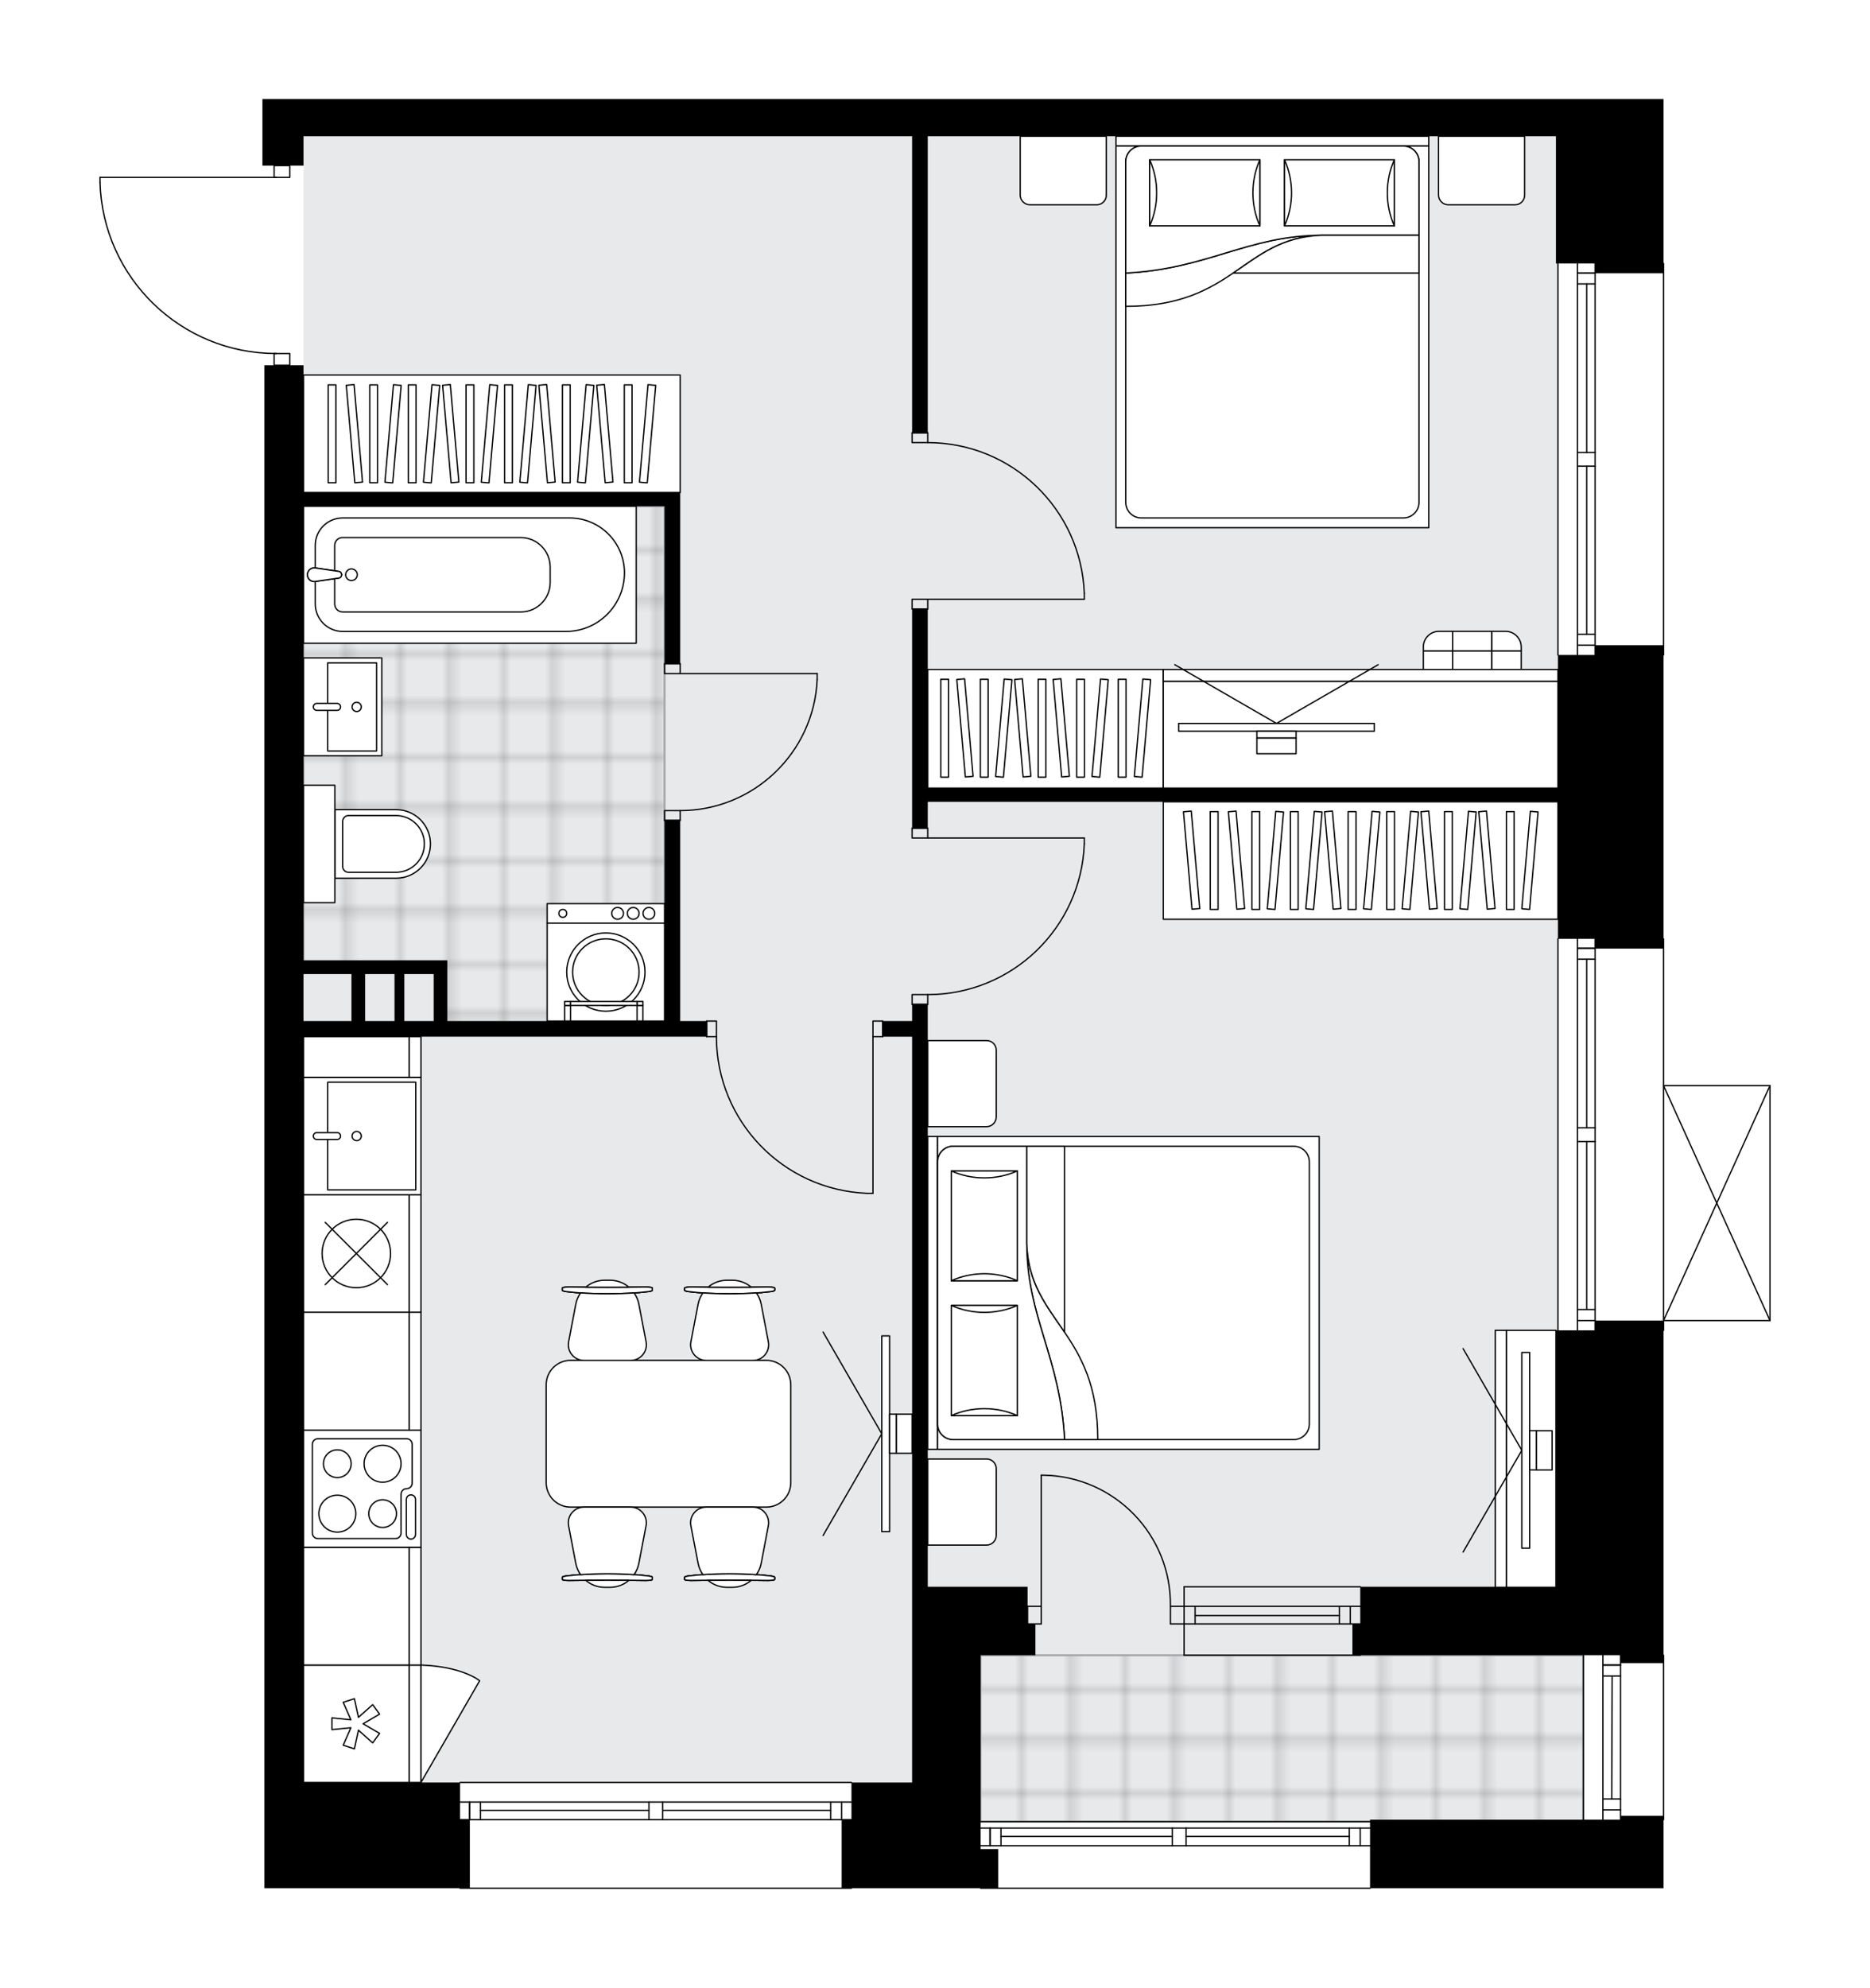 <svg xmlns="http://www.w3.org/2000/svg" xmlns:xlink="http://www.w3.org/1999/xlink" height="2000px" id="Layer_1" style="enable-background:new 0 0 1881.9 2000;" version="1.1" viewBox="0 0 1881.9 2000" width="1881.9px" x="0px" y="0px" xml:space="preserve">
<style type="text/css">
	.st0{fill:none;}
	.st1{opacity:0.25;fill:none;stroke:#000000;stroke-width:0.4;stroke-miterlimit:10;}
	.st2{fill:#FFFFFF;}
	.st3{fill:#E7E9EA;}
	.st4{fill:url(#SVGID_1_);stroke:#A6A7AA;stroke-width:2;stroke-miterlimit:10;}
	.st5{fill:url(#SVGID_00000071541030120106422510000005408939804727256714_);stroke:#A6A7AA;stroke-width:2;stroke-miterlimit:10;}
	.st6{fill:none;stroke:#000000;stroke-width:1.3;stroke-linecap:round;stroke-linejoin:round;stroke-miterlimit:10;}
	.st7{fill:#FFFFFF;stroke:#000000;stroke-width:1.3;stroke-linecap:round;stroke-linejoin:round;stroke-miterlimit:10;}
	.st8{font-family: 'Arial-BoldMT','Arial'; font-weight:bold;}
	.st9{font-size:103.22px;}
	.st10{font-size:87.34px;}
	.st11{font-family: 'ArialMT','Arial';}
	.st12{font-size:40px;}
</style>
<pattern height="14.57" id="New_Pattern_Swatch_2" patternUnits="userSpaceOnUse" style="overflow:visible;" viewBox="7.49 -22.06 14.57 14.57" width="14.57" x="-59.34">
	<g>
		<rect class="st0" height="14.57" width="14.57" x="7.49" y="-22.06" />
		<g>
			<rect class="st1" height="7.29" width="7.29" x="14.77" y="-7.49" />
		</g>
		<g>
			<rect class="st1" height="7.29" width="7.29" x="0.2" y="-7.49" />
		</g>
		<g>
			<rect class="st1" height="7.29" width="7.29" x="22.06" y="-14.77" />
		</g>
		<g>
			<rect class="st1" height="7.29" width="7.29" x="7.49" y="-14.77" />
			<rect class="st1" height="7.29" width="7.29" x="14.77" y="-22.06" />
		</g>
		<g>
			<rect class="st1" height="7.29" width="7.29" x="0.2" y="-22.06" />
		</g>
		<g>
			<rect class="st1" height="7.29" width="7.29" x="22.06" y="-29.35" />
		</g>
		<g>
			<rect class="st1" height="7.29" width="7.29" x="7.49" y="-29.35" />
		</g>
	</g>
</pattern>
<path class="st2" d="M1781.88,1092.14  c0.01,0.03,0.02,0.06,0.02,0.1v236.32c0,0.03-0.01,0.07-0.02,0.1c-0.01,0.05-0.01,0.1-0.03,0.14c-0.02,0.04-0.04,0.07-0.07,0.11  c-0.02,0.04-0.04,0.07-0.07,0.1c-0.03,0.04-0.08,0.06-0.12,0.09c-0.03,0.02-0.05,0.04-0.08,0.06c0,0-0.01,0-0.01,0  c-0.07,0.03-0.15,0.04-0.23,0.05c-0.01,0-0.02,0.01-0.03,0.01c0,0,0,0,0,0H1674.8v9.2c0,0.36-0.29,0.65-0.65,0.65v325.61  c0.36,0,0.65,0.29,0.65,0.65v165.43c0,0.36-0.29,0.65-0.65,0.65v68.28H1379.4c0,0.36-0.29,0.65-0.65,0.65h-391.9  c-0.36,0-0.65-0.29-0.65-0.65H857.52c0,0.36-0.29,0.65-0.65,0.65H462.99c-0.36,0-0.65-0.29-0.65-0.65H266.06v-68.93v-37.42V367.51  h9.2v-11.2c-45.57-0.66-88.57-18.44-121.33-50.25c-33.4-32.42-52.55-75.9-53.92-122.43c0,0,0-0.01,0-0.01c0,0,0-0.01,0-0.01v-5.16  c0-0.36,0.29-0.65,0.65-0.65h174.6v-11.17h-11.17v-25.6V99.67h41.36h1260.39h39.39h68.93v164.78c0.36,0,0.65,0.29,0.65,0.65v393.87  c0,0.36-0.29,0.65-0.65,0.65v284.26c0.36,0,0.65,0.29,0.65,0.65v147.05h106.44c0,0,0.01,0,0.01,0c0.04,0,0.09,0.02,0.13,0.03  c0.04,0.01,0.08,0.01,0.12,0.03c0,0,0.01,0,0.01,0c0.03,0.01,0.05,0.04,0.07,0.05c0.04,0.03,0.09,0.05,0.12,0.09  c0.03,0.03,0.05,0.07,0.07,0.1c0.02,0.04,0.05,0.07,0.07,0.11C1781.87,1092.04,1781.87,1092.09,1781.88,1092.14z" id="background" />
<g id="floor">
	<polygon class="st3" points="1567.81,1665.32 1567.81,137.09 305.44,137.09 305.44,1793.33 917.92,1793.33 917.92,1832.72    1593.41,1832.72 1593.41,1665.32  " />
	<pattern id="SVGID_1_" patternTransform="matrix(6.947 0 0 6.947 42236.773 30825.092)" xlink:href="#New_Pattern_Swatch_2">
	</pattern>
	<polygon class="st4" points="443.3,973.09 305.44,973.09 305.44,509.3 668.79,509.3 668.79,1029.22 443.3,1029.22  " />
	
		<pattern id="SVGID_00000170279550575818823430000003887622422188032650_" patternTransform="matrix(6.947 0 0 6.947 42236.773 30825.092)" xlink:href="#New_Pattern_Swatch_2">
	</pattern>
	
		<rect height="167.4" style="fill:url(#SVGID_00000170279550575818823430000003887622422188032650_);stroke:#A6A7AA;stroke-width:2;stroke-miterlimit:10;" width="606.56" x="986.85" y="1665.32" />
	<g id="LWPOLYLINE_00000006680525103625329120000012828469842610344872_">
		<rect class="st6" height="9.85" width="15.75" x="668.79" y="667.84" />
	</g>
	<g id="LWPOLYLINE_00000066509243202595615720000012891280478535547538_">
		<rect class="st6" height="9.85" width="15.75" x="668.79" y="815.54" />
	</g>
	<g id="LINE_00000016786788222719361220000009137749305112274316_">
		<line class="st6" x1="684.55" x2="668.79" y1="667.84" y2="667.84" />
	</g>
	<g id="LINE_00000013908309413878318390000017243163878159961015_">
		<line class="st6" x1="684.55" x2="668.79" y1="825.39" y2="825.39" />
	</g>
	<g id="LINE_00000018197635941058250680000012886465747768499619_">
		<line class="st6" x1="684.55" x2="822.4" y1="677.68" y2="677.68" />
	</g>
	<g id="ARC_00000172441791976396344500000006025203042679652790_">
		<path class="st6" d="M822.4,683.59c-3.28,73.77-64.02,131.9-137.86,131.95" />
	</g>
	<g id="LINE_00000080173323701472282070000018320705202370152333_">
		<line class="st6" x1="822.4" x2="822.4" y1="677.68" y2="683.59" />
	</g>
	<g id="LWPOLYLINE_00000103984622418188689280000004587059270850769849_">
		<rect class="st6" height="15.75" width="9.85" x="878.53" y="1027.25" />
	</g>
	<g id="LWPOLYLINE_00000053533501350251698520000007171487882248872595_">
		<rect class="st6" height="15.75" width="9.85" x="711.13" y="1027.25" />
	</g>
	<g id="LINE_00000128481859248901771640000017445912118672927635_">
		<line class="st6" x1="888.38" x2="888.38" y1="1043" y2="1027.25" />
	</g>
	<g id="LINE_00000039855945084969373230000003384775483217911479_">
		<line class="st6" x1="711.13" x2="711.13" y1="1043" y2="1027.25" />
	</g>
	<g id="LINE_00000166636130167467561770000014512584185187313546_">
		<line class="st6" x1="878.53" x2="878.53" y1="1043" y2="1200.55" />
	</g>
	<g id="LINE_00000026877258336877270420000017888193042747266984_">
		<line class="st6" x1="872.62" x2="878.53" y1="1200.55" y2="1200.55" />
	</g>
	<g id="ARC_00000150068937116752117910000001948875812424256443_">
		<path class="st6" d="M872.62,1200.55c-84.65-3.28-151.6-72.83-151.64-157.55" />
	</g>
	<g id="LWPOLYLINE_00000085953556060741253490000001651611237349416322_">
		<rect class="st6" height="9.85" width="15.75" x="917.92" y="833.26" />
	</g>
	<g id="LWPOLYLINE_00000181777678879849605540000007311892087976699025_">
		<rect class="st6" height="9.85" width="15.75" x="917.92" y="1000.66" />
	</g>
	<g id="LINE_00000165207785182403939260000015279870196567806617_">
		<line class="st6" x1="933.67" x2="917.92" y1="833.26" y2="833.26" />
	</g>
	<g id="LINE_00000150819015739431875580000017933449553883120002_">
		<line class="st6" x1="933.67" x2="917.92" y1="1010.51" y2="1010.51" />
	</g>
	<g id="LINE_00000080925479391635039850000015512044426352765073_">
		<line class="st6" x1="933.67" x2="1091.22" y1="843.11" y2="843.11" />
	</g>
	<g id="LINE_00000085227034431416172440000008648549863195750809_">
		<line class="st6" x1="1091.22" x2="1091.22" y1="849.02" y2="843.11" />
	</g>
	<g id="ARC_00000060747731588658507910000009120715302546284164_">
		<path class="st6" d="M1091.22,849.02c-3.28,84.65-72.83,151.6-157.55,151.64" />
	</g>
	<g id="LWPOLYLINE_00000116922203775354079330000002396407122151019416_">
		<rect class="st6" height="9.85" width="15.75" x="917.92" y="602.85" />
	</g>
	<g id="LWPOLYLINE_00000087395641785999332830000001397116223185666203_">
		<rect class="st6" height="9.85" width="15.75" x="917.92" y="435.45" />
	</g>
	<g id="LINE_00000078730706697712008190000009960046507441638048_">
		<line class="st6" x1="933.67" x2="917.92" y1="612.69" y2="612.69" />
	</g>
	<g id="LINE_00000141443237172397453900000009629150677977759926_">
		<line class="st6" x1="933.67" x2="917.92" y1="435.45" y2="435.45" />
	</g>
	<g id="LINE_00000129890511441531447470000002603069667878450859_">
		<line class="st6" x1="933.67" x2="1091.22" y1="602.85" y2="602.85" />
	</g>
	<g id="LINE_00000041978225650255556030000010969002599232335550_">
		<line class="st6" x1="1091.22" x2="1091.22" y1="596.94" y2="602.85" />
	</g>
	<g id="ARC_00000041995237745633641110000018274212492842577802_">
		<path class="st6" d="M933.67,445.3c84.71,0.04,154.27,66.99,157.55,151.64" />
	</g>
	<g id="LWPOLYLINE_00000138558202769813536220000010198330498835583139_">
		<rect class="st6" height="11.82" width="15.75" x="275.9" y="355.69" />
	</g>
	<g id="LWPOLYLINE_00000134971886296024087950000009511546901900483459_">
		<rect class="st6" height="11.82" width="15.75" x="275.9" y="166.63" />
	</g>
	<g id="LWPOLYLINE_00000112626921573572283770000005638055474433294475_">
		<path class="st6" d="M100.65,183.61c2.84,95.85,81.35,172.08,177.24,172.08" />
	</g>
	<g id="LINE_00000131343042585484198870000004517676529521942687_">
		<line class="st6" x1="277.89" x2="100.65" y1="178.45" y2="178.45" />
	</g>
	<g id="LINE_00000166673106343816167950000007026769740505276037_">
		<line class="st6" x1="100.65" x2="100.65" y1="178.45" y2="183.61" />
	</g>
	<g id="ARC_00000158732787671612252800000014926989041010994565_">
		<path class="st6" d="M1047.9,1484.14c0.64,0,1.29,0,1.93,0.01c71.79,1.07,129.12,60.14,128.04,131.93" />
	</g>
	<g id="LINE_00000027594886567435563210000014828193434878591365_">
		<line class="st6" x1="1047.9" x2="1047.9" y1="1616.09" y2="1484.14" />
	</g>
	<g id="LINE_00000023241740448400627210000010636848832221456012_">
		<line class="st6" x1="1191.66" x2="1177.87" y1="1616.09" y2="1616.09" />
	</g>
	<g id="LINE_00000150094844802661581130000007215007286024396477_">
		<line class="st6" x1="1177.87" x2="1177.87" y1="1616.09" y2="1633.81" />
	</g>
	<g id="LINE_00000140016528831535320270000007876794674427725227_">
		<line class="st6" x1="1177.87" x2="1191.66" y1="1633.81" y2="1633.81" />
	</g>
	<g id="LINE_00000019663371442066227330000011459275489040333199_">
		<line class="st6" x1="1034.11" x2="1047.9" y1="1633.81" y2="1633.81" />
	</g>
	<g id="LINE_00000049208438347236436870000012278140709930751670_">
		<line class="st6" x1="1047.9" x2="1047.9" y1="1633.81" y2="1616.09" />
	</g>
	<g id="LINE_00000014618293406544218710000001769185036988635559_">
		<line class="st6" x1="1047.9" x2="1034.11" y1="1616.09" y2="1616.09" />
	</g>
	<g id="LINE_00000028326383233556365430000017583970906009442711_">
		<line class="st6" x1="1034.11" x2="1034.11" y1="1633.81" y2="1616.09" />
	</g>
	<g id="LINE_00000104670397121951052170000011311276032679095228_">
		<line class="st6" x1="1674.15" x2="1674.15" y1="265.1" y2="658.97" />
	</g>
	<g id="LINE_00000164510433351232035580000004943376973132778929_">
		<line class="st6" x1="1587.5" x2="1587.5" y1="658.97" y2="469.02" />
	</g>
	<g id="LINE_00000062181770180565595110000001244315969836458918_">
		<line class="st6" x1="1587.5" x2="1587.5" y1="455.24" y2="265.1" />
	</g>
	<g id="LINE_00000024703819807774464960000000527100630421268156_">
		<line class="st6" x1="1605.23" x2="1587.5" y1="274.6" y2="274.6" />
	</g>
	<g id="LINE_00000075144475147725512990000008029549387023907235_">
		<line class="st6" x1="1605.23" x2="1587.5" y1="649.13" y2="649.13" />
	</g>
	<g id="LINE_00000023245628424605897090000005041964122256542361_">
		<line class="st6" x1="1605.23" x2="1605.23" y1="658.97" y2="469.02" />
	</g>
	<g id="LINE_00000121995640444803677300000015334413648139916442_">
		<line class="st6" x1="1605.23" x2="1605.23" y1="455.24" y2="265.1" />
	</g>
	<g id="LINE_00000163767310182187909440000016121920809142110849_">
		<line class="st6" x1="1596.86" x2="1596.86" y1="455.24" y2="285.63" />
	</g>
	<g id="LINE_00000017488165820084936180000007862951123520614580_">
		<line class="st6" x1="1596.86" x2="1596.86" y1="638.1" y2="469.02" />
	</g>
	<g id="LINE_00000082370835520940894440000000705302698151374768_">
		<line class="st6" x1="1587.5" x2="1605.23" y1="638.1" y2="638.1" />
	</g>
	<g id="LINE_00000095319535520158554410000013369131469240455864_">
		<line class="st6" x1="1605.23" x2="1587.5" y1="274.6" y2="274.6" />
	</g>
	<g id="LINE_00000013889684955031962740000005592106417805253504_">
		<line class="st6" x1="1587.5" x2="1605.23" y1="285.63" y2="285.63" />
	</g>
	<g id="LINE_00000007410174628116663710000015827495764929884323_">
		<line class="st6" x1="1605.23" x2="1587.5" y1="469.02" y2="469.02" />
	</g>
	<g id="LINE_00000094596230286559247100000008965288091043268225_">
		<line class="st6" x1="1587.5" x2="1587.5" y1="469.02" y2="455.24" />
	</g>
	<g id="LINE_00000085933750711819165620000015377902984425398184_">
		<line class="st6" x1="1587.5" x2="1605.23" y1="455.24" y2="455.24" />
	</g>
	<g id="LINE_00000065753723902119443600000004743736709017100732_">
		<line class="st6" x1="1605.23" x2="1605.23" y1="455.24" y2="469.02" />
	</g>
	<g id="LINE_00000017501942189815219360000010080485194160156579_">
		<line class="st6" x1="1567.81" x2="1567.81" y1="658.97" y2="265.1" />
	</g>
	<g id="LINE_00000121251810080630678610000012693123035968530826_">
		<line class="st6" x1="1674.15" x2="1674.15" y1="944.53" y2="1338.41" />
	</g>
	<g id="LINE_00000160899551559547395480000006637840336383330451_">
		<line class="st6" x1="1587.5" x2="1587.5" y1="1338.41" y2="1148.45" />
	</g>
	<g id="LINE_00000168080774152479897950000003709932684573543328_">
		<line class="st6" x1="1587.5" x2="1587.5" y1="1134.67" y2="944.53" />
	</g>
	<g id="LINE_00000174564034184628218360000004255123537097063573_">
		<line class="st6" x1="1605.23" x2="1587.5" y1="954.03" y2="954.03" />
	</g>
	<g id="LINE_00000001631538510227843290000001951575072973442216_">
		<line class="st6" x1="1605.23" x2="1587.5" y1="1328.56" y2="1328.56" />
	</g>
	<g id="LINE_00000158751360470383511360000000884864893358351760_">
		<line class="st6" x1="1605.23" x2="1605.23" y1="1338.41" y2="1148.45" />
	</g>
	<g id="LINE_00000141454609938101638360000015070000264344762271_">
		<line class="st6" x1="1605.23" x2="1605.23" y1="1134.67" y2="944.53" />
	</g>
	<g id="LINE_00000070810577987133378960000003668613609371260582_">
		<line class="st6" x1="1596.86" x2="1596.86" y1="1134.67" y2="965.06" />
	</g>
	<g id="LINE_00000142886408370338777060000010409339816533631148_">
		<line class="st6" x1="1596.86" x2="1596.86" y1="1317.53" y2="1148.45" />
	</g>
	<g id="LINE_00000179620194207544300750000004087722044952967326_">
		<line class="st6" x1="1587.5" x2="1605.23" y1="1317.53" y2="1317.53" />
	</g>
	<g id="LINE_00000054259612822432266530000007092970314098089091_">
		<line class="st6" x1="1605.23" x2="1587.5" y1="954.03" y2="954.03" />
	</g>
	<g id="LINE_00000088106036025770288580000000856937084261325461_">
		<line class="st6" x1="1587.5" x2="1605.23" y1="965.06" y2="965.06" />
	</g>
	<g id="LINE_00000111165762137502699110000005807305421428467895_">
		<line class="st6" x1="1605.23" x2="1587.5" y1="1148.45" y2="1148.45" />
	</g>
	<g id="LINE_00000079487888893206336070000006090054034932963482_">
		<line class="st6" x1="1587.5" x2="1587.5" y1="1148.45" y2="1134.67" />
	</g>
	<g id="LINE_00000155106883120387263680000017729227276835376537_">
		<line class="st6" x1="1587.5" x2="1605.23" y1="1134.67" y2="1134.67" />
	</g>
	<g id="LINE_00000060006136075937378850000007899715208932467846_">
		<line class="st6" x1="1605.23" x2="1605.23" y1="1134.67" y2="1148.45" />
	</g>
	<g id="LINE_00000001655465936770467570000016362433261542361249_">
		<line class="st6" x1="1567.81" x2="1567.81" y1="1338.41" y2="944.53" />
	</g>
	<g id="LINE_00000182518096311195059180000002876159115409926839_">
		<line class="st6" x1="1191.66" x2="1368.9" y1="1616.09" y2="1616.09" />
	</g>
	<g id="LINE_00000146490332412685856070000012482575700745159812_">
		<line class="st6" x1="1191.66" x2="1368.9" y1="1633.81" y2="1633.81" />
	</g>
	<g id="LINE_00000054985788565395070560000006009864081501162143_">
		<line class="st6" x1="1202.69" x2="1347.89" y1="1625.43" y2="1625.43" />
	</g>
	<g id="LINE_00000153687609678249537760000004901225683083881347_">
		<line class="st6" x1="1358.91" x2="1358.91" y1="1616.09" y2="1633.81" />
	</g>
	<g id="LINE_00000142144084389446004440000015558964937391281545_">
		<line class="st6" x1="1202.69" x2="1202.69" y1="1616.09" y2="1633.81" />
	</g>
	<g id="LINE_00000062881702826066282750000007426547283829414054_">
		<line class="st6" x1="1191.66" x2="1368.9" y1="1596.39" y2="1596.39" />
	</g>
	<g id="LINE_00000112630018407938530440000005143399171262539654_">
		<line class="st6" x1="1368.9" x2="1191.66" y1="1665.32" y2="1665.32" />
	</g>
	<g id="LINE_00000111896539869537074080000018096785902604765602_">
		<line class="st6" x1="1347.89" x2="1347.89" y1="1616.07" y2="1633.8" />
	</g>
	<g id="LINE_00000016062257400500984590000007049290087089235113_">
		<line class="st6" x1="1191.66" x2="1191.66" y1="1596.39" y2="1665.32" />
	</g>
	<g id="LINE_00000139296005260404592800000016151947011152102067_">
		<line class="st6" x1="1674.15" x2="1674.15" y1="1665.32" y2="1830.75" />
	</g>
	<g id="LINE_00000034784307067780318840000003159934299981506434_">
		<line class="st6" x1="1613.1" x2="1613.1" y1="1830.75" y2="1665.32" />
	</g>
	<g id="LINE_00000007398079283187296980000003193235118352090775_">
		<line class="st6" x1="1630.83" x2="1613.1" y1="1675.17" y2="1675.17" />
	</g>
	<g id="LINE_00000076580429071594153190000008846265406383107999_">
		<line class="st6" x1="1630.83" x2="1613.1" y1="1820.9" y2="1820.9" />
	</g>
	<g id="LINE_00000176017126070411989180000009299605062870414512_">
		<line class="st6" x1="1630.83" x2="1630.83" y1="1830.75" y2="1665.32" />
	</g>
	<g id="LINE_00000181804382246526298650000015301633786755269296_">
		<line class="st6" x1="1621.97" x2="1622.46" y1="1809.87" y2="1686.2" />
	</g>
	<g id="LINE_00000017518669161413762230000002186461663161068691_">
		<line class="st6" x1="1613.1" x2="1630.83" y1="1809.87" y2="1809.87" />
	</g>
	<g id="LINE_00000149371543278452441430000009297879907256651947_">
		<line class="st6" x1="1630.83" x2="1613.1" y1="1675.17" y2="1675.17" />
	</g>
	<g id="LINE_00000023272220455806137800000016758928907581881764_">
		<line class="st6" x1="1613.1" x2="1630.83" y1="1686.2" y2="1686.2" />
	</g>
	<g id="LINE_00000054241006642624660700000011432549743818662591_">
		<line class="st6" x1="1593.41" x2="1593.41" y1="1830.75" y2="1665.32" />
	</g>
	<g id="LINE_00000135686561390415179350000015194248550232228026_">
		<line class="st6" x1="462.99" x2="856.87" y1="1793.33" y2="1793.33" />
	</g>
	<g id="LINE_00000042735633970792461170000005496878800281645447_">
		<line class="st6" x1="856.87" x2="666.82" y1="1830.75" y2="1830.75" />
	</g>
	<g id="LINE_00000159449124707087416350000002709192406840743587_">
		<line class="st6" x1="653.04" x2="462.99" y1="1830.75" y2="1830.75" />
	</g>
	<g id="LINE_00000150096709583592325520000011550353465965504413_">
		<line class="st6" x1="472.49" x2="472.49" y1="1813.02" y2="1830.75" />
	</g>
	<g id="LINE_00000145745139259669097040000008190392148739781528_">
		<line class="st6" x1="847.02" x2="847.02" y1="1813.02" y2="1830.75" />
	</g>
	<g id="LINE_00000075131208434287278590000008343752328390148492_">
		<line class="st6" x1="856.87" x2="666.82" y1="1813.02" y2="1813.02" />
	</g>
	<g id="LINE_00000066491250930028741530000017036557008104697511_">
		<line class="st6" x1="653.04" x2="462.99" y1="1813.02" y2="1813.02" />
	</g>
	<g id="LINE_00000041292034162478075370000011036785788037875634_">
		<line class="st6" x1="653.04" x2="483.52" y1="1821.39" y2="1821.39" />
	</g>
	<g id="LINE_00000114073533936431647840000010609400251450566311_">
		<line class="st6" x1="835.99" x2="666.82" y1="1821.39" y2="1821.39" />
	</g>
	<g id="LINE_00000067935583995827979640000016392195845427318679_">
		<line class="st6" x1="835.99" x2="835.99" y1="1830.75" y2="1813.02" />
	</g>
	<g id="LINE_00000079447462132533180820000006557029498223589782_">
		<line class="st6" x1="472.49" x2="472.49" y1="1813.02" y2="1830.75" />
	</g>
	<g id="LINE_00000025424146267864575280000007632419970647853971_">
		<line class="st6" x1="483.52" x2="483.52" y1="1830.75" y2="1813.02" />
	</g>
	<g id="LINE_00000121993252864899554200000015431135115983939750_">
		<line class="st6" x1="666.82" x2="666.82" y1="1813.02" y2="1830.75" />
	</g>
	<g id="LINE_00000104664148702745885400000005932860357213169040_">
		<line class="st6" x1="666.82" x2="653.04" y1="1830.75" y2="1830.75" />
	</g>
	<g id="LINE_00000146459849705949773110000015790571669976498568_">
		<line class="st6" x1="653.04" x2="653.04" y1="1830.75" y2="1813.02" />
	</g>
	<g id="LINE_00000011752588607251789040000003001053436963433146_">
		<line class="st6" x1="653.04" x2="666.82" y1="1813.02" y2="1813.02" />
	</g>
	<g id="LINE_00000068672751280947702550000002807581742991425980_">
		<line class="st6" x1="856.87" x2="462.99" y1="1899.68" y2="1899.68" />
	</g>
	<g id="LINE_00000142152147384334986760000003992997780141160617_">
		<line class="st6" x1="986.85" x2="1378.75" y1="1832.72" y2="1832.72" />
	</g>
	<g id="LINE_00000153693637317804053390000003991729588690061481_">
		<line class="st6" x1="1378.75" x2="1193.63" y1="1856.94" y2="1856.94" />
	</g>
	<g id="LINE_00000041266625380778884130000004167026300972191418_">
		<line class="st6" x1="1179.84" x2="986.85" y1="1856.94" y2="1856.94" />
	</g>
	<g id="LINE_00000129910559678276235740000007705068135547108003_">
		<line class="st6" x1="996.34" x2="996.34" y1="1839.22" y2="1856.94" />
	</g>
	<g id="LINE_00000113335421147389952410000016041094919842471851_">
		<line class="st6" x1="1368.9" x2="1368.9" y1="1839.22" y2="1856.94" />
	</g>
	<g id="LINE_00000152979147549280712730000013333648229094918828_">
		<line class="st6" x1="1378.75" x2="1193.63" y1="1839.22" y2="1839.22" />
	</g>
	<g id="LINE_00000084499545006368172560000005604836658181117058_">
		<line class="st6" x1="1179.84" x2="986.85" y1="1839.22" y2="1839.22" />
	</g>
	<g id="LINE_00000081631897095311650230000006843939456024337536_">
		<line class="st6" x1="1179.84" x2="1007.37" y1="1847.59" y2="1847.59" />
	</g>
	<g id="LINE_00000134937660348605781470000014353085343933951414_">
		<line class="st6" x1="1357.87" x2="1193.63" y1="1847.59" y2="1847.59" />
	</g>
	<g id="LINE_00000030450558841748394800000013654417089577315489_">
		<line class="st6" x1="1357.87" x2="1357.87" y1="1856.94" y2="1839.22" />
	</g>
	<g id="LINE_00000112596718498753256580000018184328689824640170_">
		<line class="st6" x1="996.34" x2="996.34" y1="1839.22" y2="1856.94" />
	</g>
	<g id="LINE_00000016077236261371212700000015504084845337991594_">
		<line class="st6" x1="1007.37" x2="1007.37" y1="1856.94" y2="1839.22" />
	</g>
	<g id="LINE_00000128446013723545711280000014173293692428635011_">
		<line class="st6" x1="1193.63" x2="1193.63" y1="1839.22" y2="1856.94" />
	</g>
	<g id="LINE_00000116201372280894536140000001426737021774418336_">
		<line class="st6" x1="1193.63" x2="1179.84" y1="1856.94" y2="1856.94" />
	</g>
	<g id="LINE_00000017482442008383956850000014219644575516818066_">
		<line class="st6" x1="1179.84" x2="1179.84" y1="1856.94" y2="1839.22" />
	</g>
	<g id="LINE_00000014604115821593825670000003936951860133030327_">
		<line class="st6" x1="1179.84" x2="1193.63" y1="1839.22" y2="1839.22" />
	</g>
	<g id="LINE_00000123443554857941556730000017709197016316879008_">
		<line class="st6" x1="1378.75" x2="986.85" y1="1899.68" y2="1899.68" />
	</g>
	<g id="LINE_00000004539895626224827800000005235109784909619131_">
		<line class="st6" x1="1781.25" x2="1781.25" y1="1092.24" y2="1328.56" />
	</g>
	<g id="LINE_00000048491559666988129550000007908353510771189655_">
		<line class="st6" x1="1781.25" x2="1674.15" y1="1328.56" y2="1328.56" />
	</g>
	<g id="LINE_00000008834024413426175900000006111191041366764433_">
		<line class="st6" x1="1674.15" x2="1781.25" y1="1092.24" y2="1092.24" />
	</g>
	<g id="LWPOLYLINE_00000020356992636594732160000008571214129021279378_">
		<line class="st6" x1="1674.15" x2="1781.25" y1="1328.56" y2="1092.24" />
	</g>
	<g id="LWPOLYLINE_00000124144868619048082010000000633883300469882780_">
		<line class="st6" x1="1674.15" x2="1781.25" y1="1092.24" y2="1328.56" />
	</g>
	<g>
		<path d="M684.55,825.39h-15.75v201.86h-218.6v-47.26V966.2h-82.71h-13.79h-48.25V509.3h363.35v158.53h15.75V509.3v-13.79h-379.1    V367.51h-39.39v1425.82v37.42v68.93h206.78v-68.93h-9.85v-37.42H305.44V1043h405.69v-15.75h-26.59V825.39z M305.44,1027.25v-47.26    h48.25v47.26H305.44z M367.48,1027.25v-47.26h29.54v47.26H367.48z M406.87,1027.25v-47.26h29.54v47.26H406.87z" />
		<polygon points="1605.23,1338.41 1565.84,1338.41 1565.84,1596.39 1368.9,1596.39 1368.9,1633.81 1361.02,1633.81     1361.02,1665.32 1368.9,1665.32 1565.84,1665.32 1605.23,1665.32 1630.83,1665.32 1630.83,1673.2 1674.15,1673.2 1674.15,1665.32     1674.15,1328.56 1605.23,1328.56   " />
		<polygon points="1605.23,658.97 1567.81,658.97 1567.81,792.89 933.67,792.89 933.67,612.69 917.92,612.69 917.92,833.26     933.67,833.26 933.67,806.68 1567.81,806.68 1567.81,944.53 1605.23,944.53 1605.23,954.38 1674.15,954.38 1674.15,649.13     1605.23,649.13   " />
		<polygon points="1605.23,99.67 1565.84,99.67 305.44,99.67 264.09,99.67 264.09,141.03 264.09,166.63 305.44,166.63     305.44,141.03 305.44,137.09 917.92,137.09 917.92,435.45 933.67,435.45 933.67,137.09 1565.84,137.09 1565.84,265.1     1605.23,265.1 1605.23,274.95 1674.15,274.95 1674.15,99.67   " />
		<polygon points="1630.83,1830.75 1378.75,1830.75 1378.75,1899.67 1674.15,1899.67 1674.15,1830.75 1674.15,1826.81     1630.83,1826.81   " />
		<polygon points="1034.11,1596.39 986.85,1596.39 933.67,1596.39 933.67,1010.51 917.92,1010.51 917.92,1027.25 888.38,1027.25     888.38,1043 917.92,1043 917.92,1793.33 856.87,1793.33 856.87,1830.75 847.02,1830.75 847.02,1860.29 847.02,1899.67     1004.57,1899.67 1004.57,1860.29 986.85,1860.29 986.85,1793.33 986.85,1665.32 1034.11,1665.32 1041.99,1665.32 1041.99,1633.81     1034.11,1633.81   " />
	</g>
</g>
<g id="mebel">
	<g>
		
			<rect class="st7" height="19.69" transform="matrix(-1 -1.224647e-16 1.224647e-16 -1 1219.424 1837.862)" width="118.16" x="550.63" y="909.08" />
		
			<rect class="st7" height="98.47" transform="matrix(-1 -1.224647e-16 1.224647e-16 -1 1219.424 1956.024)" width="118.16" x="550.63" y="928.78" />
		<g id="CIRCLE_00000105389523258816164490000005731543487205479607_">
			<circle class="st7" cx="609.71" cy="978.01" r="39.39" />
		</g>
		<g id="CIRCLE_00000116936689972915019450000005852363947462379936_">
			<circle class="st7" cx="609.71" cy="978.01" r="33.48" />
		</g>
		<g id="CIRCLE_00000125564449501309192850000006280046721094193803_">
			<circle class="st7" cx="566.39" cy="918.93" r="3.94" />
		</g>
		<g id="CIRCLE_00000073680879361464358140000006601244160100573835_">
			<circle class="st7" cx="621.53" cy="918.93" r="5.91" />
		</g>
		<g id="CIRCLE_00000085219226926365540130000010369108196965826435_">
			<circle class="st7" cx="637.28" cy="918.93" r="5.91" />
		</g>
		<g id="CIRCLE_00000132781419799978488840000006272727110431739529_">
			<circle class="st7" cx="653.04" cy="918.93" r="5.91" />
		</g>
	</g>
	<g>
		
			<rect class="st7" height="334.79" transform="matrix(4.492832e-11 1 -1 4.492832e-11 1051.072 105.39)" width="137.86" x="403.91" y="410.83" />
		<g id="ARC_00000000206382936628907740000015677441092719781538_">
			<path class="st7" d="M317.25,571.43c-0.66-0.1-1.33-0.1-1.98,0c-3.76,0.55-6.36,4.04-5.81,7.79s4.04,6.36,7.79,5.81l24.05-3.51     c1.11-0.33,1.98-1.2,2.31-2.31c0.54-1.82-0.49-3.73-2.31-4.28L317.25,571.43z" />
		</g>
		<path class="st7" d="M317.26,607.57v-22.54l24.04-3.51c1.11-0.33,1.98-1.2,2.31-2.31c0.54-1.82-0.49-3.73-2.31-4.28l-24.04-3.51    v-22.74c0-15.23,12.34-27.57,27.57-27.57h228.4c30.48,0,55.18,24.71,55.18,55.18c0,32.61-26.43,59.04-59.04,59.04H345.03    C329.7,635.34,317.26,622.91,317.26,607.57z" />
		<path class="st7" d="M336.81,607.63v-25.45l4.48-0.65c1.11-0.33,1.98-1.2,2.31-2.31c0.54-1.82-0.49-3.73-2.31-4.28l-4.48-0.65    v-25.59c0-4.35,3.53-7.88,7.88-7.88h179.26c16.42,0,29.72,13.31,29.72,29.72v15.57c0,16.32-13.23,29.54-29.54,29.54h-179.3    C340.4,615.65,336.81,612.06,336.81,607.63z" />
		<g id="ARC_00000011743225827364238220000011508526620910230698_">
			<path class="st7" d="M317.25,571.43c-0.66-0.1-1.33-0.1-1.98,0c-3.76,0.55-6.36,4.04-5.81,7.79s4.04,6.36,7.79,5.81l24.05-3.51     c1.11-0.33,1.98-1.2,2.31-2.31c0.54-1.82-0.49-3.73-2.31-4.28L317.25,571.43z" />
		</g>
		<circle class="st7" cx="353.69" cy="578.23" r="5.85" />
	</g>
	<g>
		
			<rect class="st7" height="78.77" transform="matrix(4.495965e-11 -1 1 4.495965e-11 -366.347 1056.011)" width="98.48" x="295.59" y="671.79" />
		
			<rect class="st7" height="49.23" transform="matrix(4.490992e-11 -1 1 4.490992e-11 -356.782 1065.617)" width="88.62" x="310.11" y="686.58" />
		<path class="st7" d="M342.74,711.2L342.74,711.2c0,1.92-1.56,3.48-3.48,3.48h-20.42c-1.92,0-3.48-1.56-3.48-3.48l0,0    c0-1.92,1.56-3.48,3.48-3.48h20.42C341.18,707.72,342.74,709.28,342.74,711.2z" />
		<circle class="st7" cx="358.96" cy="711.2" r="4.63" />
	</g>
	<g>
		<path class="st7" d="M433.19,849.06L433.19,849.06c0,19.03-15.43,34.46-34.46,34.46h-61.77V814.6h61.77    C417.76,814.6,433.19,830.03,433.19,849.06z" />
		
			<rect class="st7" height="31.51" transform="matrix(1.792176e-10 -1 1 1.792176e-10 -527.864 1170.264)" width="118.16" x="262.12" y="833.31" />
		<path class="st7" d="M427.08,849.06L427.08,849.06c0,15.77-12.78,28.56-28.56,28.56h-47.79c-3.26,0-5.91-2.65-5.91-5.91v-45.29    c0-3.26,2.65-5.91,5.91-5.91h47.79C414.3,820.51,427.08,833.29,427.08,849.06z" />
	</g>
	<g>
		<rect class="st7" height="15.75" width="5.91" x="568.22" y="1011.49" />
		<rect class="st7" height="3.94" width="5.91" x="568.22" y="1007.55" />
		<rect class="st7" height="15.75" width="5.91" x="641.09" y="1011.49" />
		<rect class="st7" height="3.94" width="5.91" x="641.09" y="1007.55" />
		
			<rect class="st7" height="3.94" transform="matrix(-1 -1.224647e-16 1.224647e-16 -1 1215.212 2019.044)" width="66.96" x="574.13" y="1007.55" />
	</g>
	<g>
		
			<rect class="st7" height="118.16" transform="matrix(6.123234e-17 -1 1 6.123234e-17 -778.417 1507.469)" width="118.17" x="305.44" y="1083.86" />
		
			<rect class="st7" height="88.62" transform="matrix(6.123234e-17 -1 1 6.123234e-17 -768.852 1517.074)" width="108.32" x="319.95" y="1098.65" />
		<path class="st7" d="M342.74,1142.96L342.74,1142.96c0,1.92-1.56,3.48-3.48,3.48h-20.42c-1.92,0-3.48-1.56-3.48-3.48l0,0    c0-1.92,1.56-3.48,3.48-3.48h20.42C341.18,1139.48,342.74,1141.04,342.74,1142.96z" />
		<circle class="st7" cx="358.96" cy="1142.96" r="4.63" />
	</g>
	<g>
		
			<rect class="st7" height="118.16" transform="matrix(6.123234e-17 -1 1 6.123234e-17 -1133.207 1862.258)" width="118.16" x="305.44" y="1438.65" />
		<path class="st7" d="M319.94,1547.95h78.12c3.08,0,5.58-2.5,5.58-5.58v-39.06c0-3.08,2.5-5.58,5.58-5.58l0,0    c3.08,0,5.58-2.5,5.58-5.58v-39.06c0-3.08-2.5-5.58-5.58-5.58h-89.28c-3.08,0-5.58,2.5-5.58,5.58v89.28    C314.36,1545.45,316.86,1547.95,319.94,1547.95z" />
		<path class="st7" d="M418.21,1508.59v35.2c0,2.57-2.08,4.65-4.65,4.65h0c-2.57,0-4.65-2.08-4.65-4.65v-35.2    c0-2.57,2.08-4.65,4.65-4.65h0C416.13,1503.94,418.21,1506.02,418.21,1508.59z" />
		<circle class="st7" cx="339.47" cy="1522.84" r="18.6" />
		<circle class="st7" cx="385.04" cy="1472.62" r="18.6" />
		<circle class="st7" cx="385.04" cy="1522.84" r="13.95" />
		<circle class="st7" cx="339.47" cy="1472.62" r="13.95" />
	</g>
	<g>
		
			<rect class="st7" height="106.35" transform="matrix(6.123234e-17 -1 1 6.123234e-17 -902.491 1619.727)" width="118.16" x="299.54" y="1207.94" />
		
			<rect class="st7" height="11.82" transform="matrix(6.123234e-17 -1 1 6.123234e-17 -843.41 1678.808)" width="118.16" x="358.62" y="1255.2" />
		<circle class="st7" cx="358.62" cy="1261.11" r="34.46" />
		<line class="st7" x1="327.29" x2="389.95" y1="1229.78" y2="1292.44" />
		<line class="st7" x1="389.95" x2="327.29" y1="1229.78" y2="1292.44" />
	</g>
	<g>
		
			<rect class="st7" height="106.35" transform="matrix(-1.836970e-16 1 -1 -1.836970e-16 2092.866 1375.631)" width="118.16" x="299.54" y="1681.08" />
		
			<rect class="st7" height="11.82" transform="matrix(-1.836970e-16 1 -1 -1.836970e-16 2151.947 1316.55)" width="118.16" x="358.62" y="1728.34" />
		<polygon class="st7" points="353.12,1730.25 334,1728.34 334,1740.16 353.12,1738.24 345.39,1755.83 356.63,1759.49     360.72,1740.71 375.06,1753.5 382.01,1743.94 365.42,1734.25 382.01,1724.56 375.06,1715 360.72,1727.78 356.63,1709.01     345.39,1712.66   " />
		<path class="st7" d="M423.61,1793.33L482.69,1691c0,0-16.63-14.26-59.08-15.83V1793.33z" />
	</g>
	<g>
		
			<rect class="st7" height="106.35" transform="matrix(3.339511e-10 -1 1 3.339511e-10 -704.812 1422.048)" width="40.86" x="338.19" y="1010.26" />
		
			<rect class="st7" height="11.82" transform="matrix(3.339511e-10 -1 1 3.339511e-10 -645.731 1481.129)" width="40.86" x="397.27" y="1057.52" />
	</g>
	<g>
		
			<rect class="st7" height="106.35" transform="matrix(1.148853e-10 -1 1 1.148853e-10 -1020.901 1738.143)" width="118.65" x="299.29" y="1326.35" />
		
			<rect class="st7" height="11.82" transform="matrix(1.148853e-10 -1 1 1.148853e-10 -961.82 1797.224)" width="118.65" x="358.37" y="1373.61" />
	</g>
	<g>
		
			<rect class="st7" height="106.35" transform="matrix(1.151762e-10 -1 1 1.151762e-10 -1257.375 1974.617)" width="118.35" x="299.44" y="1562.82" />
		
			<rect class="st7" height="11.82" transform="matrix(1.151762e-10 -1 1 1.151762e-10 -1198.294 2033.697)" width="118.35" x="358.53" y="1610.09" />
	</g>
	<g>
		
			<rect class="st7" height="237.02" transform="matrix(-1.227429e-10 1 -1 -1.227429e-10 1785.404 -318.962)" width="119.34" x="992.51" y="614.71" />
		<g>
			
				<rect class="st7" height="7.83" transform="matrix(-1.797595e-10 1 -1 -1.797595e-10 1820.066 -354.804)" width="98.47" x="1038.2" y="728.72" />
			
				<rect class="st7" height="7.83" transform="matrix(-1.796485e-10 1 -1 -1.796485e-10 1861.914 -396.652)" width="98.47" x="1080.05" y="728.72" />
			
				<rect class="st7" height="7.83" transform="matrix(-1.796671e-10 1 -1 -1.796671e-10 1683.284 -218.022)" width="98.47" x="901.42" y="728.72" />
			
				<rect class="st7" height="7.83" transform="matrix(-1.796485e-10 1 -1 -1.796485e-10 1781.292 -316.03)" width="98.47" x="999.43" y="728.72" />
			
				<rect class="st7" height="7.83" transform="matrix(-1.796671e-10 1 -1 -1.796671e-10 1723.131 -257.869)" width="98.47" x="941.27" y="728.72" />
			
				<rect class="st7" height="7.83" transform="matrix(-0.087 0.996 -0.996 -0.087 1933.131 -306.126)" width="98.47" x="1057.59" y="728.72" />
			
				<rect class="st7" height="7.83" transform="matrix(-0.087 0.996 -0.996 -0.087 1979.46 -348.579)" width="98.47" x="1100.2" y="728.72" />
			
				<rect class="st7" height="7.83" transform="matrix(-0.087 0.996 -0.996 -0.087 1827.747 -209.56)" width="98.47" x="960.65" y="728.72" />
			
				<rect class="st7" height="7.83" transform="matrix(0.087 0.996 -0.996 0.087 1704.805 -395.206)" width="98.47" x="1018.81" y="728.72" />
			
				<rect class="st7" height="7.83" transform="matrix(0.087 0.996 -0.996 0.087 1669.41 -356.579)" width="98.47" x="980.04" y="728.72" />
			
				<rect class="st7" height="7.83" transform="matrix(0.087 0.996 -0.996 0.087 1616.318 -298.639)" width="98.47" x="921.88" y="728.72" />
		</g>
	</g>
	<g>
		<g>
			<rect class="st7" height="39.39" width="39.39" x="1461.94" y="654.86" />
			<rect class="st7" height="19.69" width="39.39" x="1461.94" y="635.17" />
			<rect class="st7" height="19.69" width="39.39" x="1461.94" y="694.25" />
			
				<rect class="st7" height="39.39" transform="matrix(-1 3.387176e-13 -3.387176e-13 -1 3032.188 1349.11)" width="29.54" x="1501.32" y="654.86" />
			<path class="st7" d="M1501.32,635.17h13.79c8.7,0,15.76,7.05,15.76,15.75v3.94h-29.54V635.17z" />
			<path class="st7" d="M1501.32,694.25h29.54v3.94c0,8.7-7.05,15.75-15.76,15.75h-13.79V694.25z" />
			
				<rect class="st7" height="39.39" transform="matrix(-1 -1.224647e-16 1.224647e-16 -1 2894.332 1349.11)" width="29.54" x="1432.4" y="654.86" />
			<path class="st7" d="M1448.15,635.17h13.79v19.69h-29.54v-3.94C1432.4,642.22,1439.45,635.17,1448.15,635.17z" />
			<path class="st7" d="M1432.4,694.25h29.54v19.69h-13.79c-8.7,0-15.75-7.05-15.75-15.75V694.25z" />
		</g>
		<g>
			<g>
				
					<rect class="st7" height="107.5" transform="matrix(-1 1.767478e-10 -1.767478e-10 -1 2738.502 1478.286)" width="397.11" x="1170.69" y="685.39" />
				
					<rect class="st7" height="11.82" transform="matrix(-1 5.766619e-11 -5.766619e-11 -1 2738.502 1358.973)" width="397.11" x="1170.69" y="673.58" />
			</g>
			<g>
				<g>
					<g id="LINE_00000088134479007001887330000008853070172141576583_">
						<line class="st7" x1="1284.61" x2="1386.94" y1="727.82" y2="668.74" />
					</g>
					<g id="LINE_00000072250309594613107580000008887936829765600932_">
						<line class="st7" x1="1284.61" x2="1182.28" y1="727.82" y2="668.74" />
					</g>
				</g>
				
					<rect class="st7" height="196.94" transform="matrix(4.687432e-11 1 -1 4.687432e-11 2016.366 -552.85)" width="7.88" x="1280.67" y="633.29" />
				
					<rect class="st7" height="39.39" transform="matrix(-4.512651e-11 -1 1 -4.512651e-11 545.465 2023.752)" width="6.89" x="1281.16" y="719.45" />
				
					<rect class="st7" height="39.39" transform="matrix(4.571969e-11 1 -1 4.571969e-11 2035.075 -534.141)" width="15.75" x="1276.73" y="730.77" />
			</g>
		</g>
	</g>
	<g>
		
			<rect class="st7" height="379.1" transform="matrix(1.058032e-10 1 -1 1.058032e-10 931.433 -58.56)" width="118.16" x="435.92" y="246.89" />
		<g>
			
				<rect class="st7" height="7.83" transform="matrix(8.984262e-11 1 -1 8.984262e-11 812.459 60.414)" width="98.47" x="326.79" y="432.52" />
			
				<rect class="st7" height="7.83" transform="matrix(8.981509e-11 1 -1 8.981509e-11 770.611 102.262)" width="98.47" x="284.94" y="432.52" />
			
				<rect class="st7" height="7.83" transform="matrix(8.983374e-11 1 -1 8.983374e-11 851.233 21.64)" width="98.47" x="365.56" y="432.52" />
			
				<rect class="st7" height="7.83" transform="matrix(8.992611e-11 1 -1 8.992611e-11 909.394 -36.521)" width="98.47" x="423.72" y="432.52" />
			
				<rect class="st7" height="7.83" transform="matrix(8.983374e-11 1 -1 8.983374e-11 948.168 -75.295)" width="98.47" x="462.5" y="432.52" />
			
				<rect class="st7" height="7.83" transform="matrix(8.963034e-11 1 -1 8.963034e-11 1006.33 -133.456)" width="98.47" x="520.66" y="432.52" />
			
				<rect class="st7" height="7.83" transform="matrix(0.087 0.996 -0.996 0.087 760.328 43.121)" width="98.47" x="307.4" y="432.52" />
			
				<rect class="st7" height="7.83" transform="matrix(0.087 0.996 -0.996 0.087 848.815 -53.446)" width="98.47" x="404.34" y="432.52" />
			
				<rect class="st7" height="7.83" transform="matrix(0.087 0.996 -0.996 0.087 937.302 -150.012)" width="98.47" x="501.27" y="432.52" />
			
				<rect class="st7" height="7.83" transform="matrix(-0.087 0.996 -0.996 -0.087 864.647 80.57)" width="98.47" x="346.17" y="432.52" />
			
				<rect class="st7" height="7.83" transform="matrix(-0.087 0.996 -0.996 -0.087 906.801 41.943)" width="98.47" x="384.95" y="432.52" />
			
				<rect class="st7" height="7.83" transform="matrix(-0.087 0.996 -0.996 -0.087 970.031 -15.997)" width="98.47" x="443.11" y="432.52" />
			
				<rect class="st7" height="7.83" transform="matrix(-0.087 0.996 -0.996 -0.087 1012.185 -54.623)" width="98.47" x="481.88" y="432.52" />
			
				<rect class="st7" height="7.83" transform="matrix(0.087 0.996 -0.996 0.087 990.394 -207.952)" width="98.47" x="559.43" y="432.52" />
			
				<rect class="st7" height="7.83" transform="matrix(-0.087 0.996 -0.996 -0.087 1075.415 -112.563)" width="98.47" x="540.05" y="432.52" />
			
				<rect class="st7" height="7.83" transform="matrix(8.981509e-11 1 -1 8.981509e-11 1068.591 -195.718)" width="98.47" x="582.92" y="432.52" />
			
				<rect class="st7" height="7.83" transform="matrix(-0.087 0.996 -0.996 -0.087 1143.103 -174.588)" width="98.47" x="602.31" y="432.52" />
		</g>
	</g>
	<g>
		
			<rect class="st7" height="397.11" transform="matrix(1.108676e-10 1 -1 1.108676e-10 2235.009 -503.493)" width="118.16" x="1310.17" y="667.2" />
		<g>
			
				<rect class="st7" height="7.83" transform="matrix(8.977778e-11 1 -1 8.977778e-11 2129.516 -398)" width="98.47" x="1214.52" y="861.85" />
			
				<rect class="st7" height="7.83" transform="matrix(8.977778e-11 1 -1 8.977778e-11 2087.669 -356.152)" width="98.47" x="1172.68" y="861.85" />
			
				<rect class="st7" height="7.83" transform="matrix(8.988880e-11 1 -1 8.988880e-11 2168.29 -436.774)" width="98.47" x="1253.3" y="861.85" />
			
				<rect class="st7" height="7.83" transform="matrix(8.987015e-11 1 -1 8.987015e-11 2226.452 -494.935)" width="98.47" x="1311.46" y="861.85" />
			
				<rect class="st7" height="7.83" transform="matrix(8.975913e-11 1 -1 8.975913e-11 2265.226 -533.709)" width="98.47" x="1350.23" y="861.85" />
			
				<rect class="st7" height="7.83" transform="matrix(8.966676e-11 1 -1 8.966676e-11 2323.387 -591.871)" width="98.47" x="1408.39" y="861.85" />
			
				<rect class="st7" height="7.83" transform="matrix(0.087 0.996 -0.996 0.087 1998.38 -449.333)" width="98.47" x="1195.14" y="861.85" />
			
				<rect class="st7" height="7.83" transform="matrix(0.087 0.996 -0.996 0.087 1957.168 -404.358)" width="98.47" x="1149.99" y="861.85" />
			
				<rect class="st7" height="7.83" transform="matrix(0.087 0.996 -0.996 0.087 2086.867 -545.9)" width="98.47" x="1292.07" y="861.85" />
			
				<rect class="st7" height="7.83" transform="matrix(0.087 0.996 -0.996 0.087 2175.354 -642.466)" width="98.47" x="1389.01" y="861.85" />
			
				<rect class="st7" height="7.83" transform="matrix(-0.087 0.996 -0.996 -0.087 2257.442 -337.048)" width="98.47" x="1233.91" y="861.85" />
			
				<rect class="st7" height="7.83" transform="matrix(-0.087 0.996 -0.996 -0.087 2299.596 -375.675)" width="98.47" x="1272.69" y="861.85" />
			
				<rect class="st7" height="7.83" transform="matrix(-0.087 0.996 -0.996 -0.087 2362.826 -433.615)" width="98.47" x="1330.85" y="861.85" />
			
				<rect class="st7" height="7.83" transform="matrix(-0.087 0.996 -0.996 -0.087 2404.98 -472.241)" width="98.47" x="1369.62" y="861.85" />
			
				<rect class="st7" height="7.83" transform="matrix(0.087 0.996 -0.996 0.087 2228.447 -700.406)" width="98.47" x="1447.17" y="861.85" />
			
				<rect class="st7" height="7.83" transform="matrix(-0.087 0.996 -0.996 -0.087 2468.21 -530.182)" width="98.47" x="1427.78" y="861.85" />
			
				<rect class="st7" height="7.83" transform="matrix(8.988880e-11 1 -1 8.988880e-11 2385.649 -654.133)" width="98.47" x="1470.66" y="861.85" />
			
				<rect class="st7" height="7.83" transform="matrix(-0.087 0.996 -0.996 -0.087 2535.899 -592.207)" width="98.47" x="1490.04" y="861.85" />
		</g>
	</g>
	<g>
		<path class="st7" d="M1524.69,206.02h-67.14c-5.44,0-9.85-4.41-9.85-9.85v-59.08h86.65v59.27    C1534.36,201.7,1530.03,206.02,1524.69,206.02z" />
		<path class="st7" d="M1103.7,206.02h-67.14c-5.44,0-9.85-4.41-9.85-9.85v-59.08h86.65v59.27    C1113.36,201.7,1109.03,206.02,1103.7,206.02z" />
		<g>
			
				<rect class="st7" height="9.85" transform="matrix(-1 3.142663e-10 -3.142663e-10 -1 2560.884 284.033)" width="314.83" x="1123.03" y="137.09" />
			
				<rect class="st7" height="384.03" transform="matrix(-1 3.143933e-10 -3.143933e-10 -1 2560.884 677.906)" width="314.83" x="1123.03" y="146.94" />
			<path class="st7" d="M1412.26,146.94h-263.63c-8.7,0-15.75,7.05-15.75,15.75v342.67c0,8.7,7.05,15.75,15.75,15.75h263.63     c8.7,0,15.76-7.05,15.76-15.75V162.69C1428.01,153.99,1420.96,146.94,1412.26,146.94z" />
			<path class="st7" d="M1132.87,274.71c82.34-4.03,123.15-37.96,197.3-37.99c-79.34,2.68-87.81,71.62-197.3,71.48L1132.87,274.71z" />
			<g>
				<path class="st7" d="M1132.87,274.71c82.34-4.03,123.15-37.96,197.3-37.99l97.84,0v-74.03c0-8.7-7.05-15.75-15.76-15.75h-263.63      c-8.7,0-15.75,7.05-15.75,15.75L1132.87,274.71L1132.87,274.71z" />
			</g>
			
				<rect class="st7" height="66.5" transform="matrix(-1 3.143511e-10 -3.143511e-10 -1 2695.911 388.013)" width="110.48" x="1292.71" y="160.76" />
			<path class="st7" d="M1292.71,227.26c9.36-20.89,9.36-45.61,0-66.5V227.26z" />
			<path class="st7" d="M1403.2,160.76c-9.36,20.89-9.36,45.61,0,66.5V160.76z" />
			
				<rect class="st7" height="66.5" transform="matrix(-1 3.144968e-10 -3.144968e-10 -1 2424.894 388.013)" width="110.91" x="1156.99" y="160.76" />
			<path class="st7" d="M1156.99,227.26c9.39-20.89,9.39-45.61,0-66.5V227.26z" />
			<path class="st7" d="M1267.9,160.76c-9.39,20.89-9.39,45.61,0,66.5V160.76z" />
			<g>
				<path class="st7" d="M1330.17,236.72h97.84v37.99h-186.94C1267.55,256.79,1289.6,238.09,1330.17,236.72z" />
			</g>
		</g>
	</g>
	<g>
		<path class="st7" d="M1002.6,1056.54v67.14c0,5.44-4.41,9.85-9.85,9.85h-59.08v-86.65h59.27    C998.27,1046.88,1002.6,1051.2,1002.6,1056.54z" />
		<path class="st7" d="M1002.6,1477.53v67.14c0,5.44-4.41,9.85-9.85,9.85h-59.08v-86.65h59.27    C998.27,1467.87,1002.6,1472.2,1002.6,1477.53z" />
		<g>
			
				<rect class="st7" height="9.85" transform="matrix(2.693737e-10 1 -1 2.693737e-10 2239.385 362.193)" width="314.83" x="781.18" y="1295.87" />
			
				<rect class="st7" height="384.03" transform="matrix(2.694021e-10 1 -1 2.694021e-10 2436.322 165.257)" width="314.83" x="978.12" y="1108.78" />
			<path class="st7" d="M943.52,1168.98v263.63c0,8.7,7.05,15.75,15.75,15.75h342.67c8.7,0,15.75-7.05,15.75-15.75v-263.63     c0-8.7-7.05-15.75-15.75-15.75H959.27C950.57,1153.22,943.52,1160.28,943.52,1168.98z" />
			<path class="st7" d="M1071.29,1448.36c-4.03-82.34-37.96-123.15-37.99-197.3c2.68,79.34,71.62,87.81,71.48,197.3L1071.29,1448.36     z" />
			<g>
				<path class="st7" d="M1071.29,1448.36c-4.03-82.34-37.96-123.15-37.99-197.3l0-97.84h-74.03c-8.7,0-15.75,7.05-15.75,15.75      v263.63c0,8.7,7.05,15.75,15.75,15.75L1071.29,1448.36L1071.29,1448.36z" />
			</g>
			
				<rect class="st7" height="66.5" transform="matrix(2.695522e-10 1 -1 2.695522e-10 2223.862 242.69)" width="110.48" x="935.35" y="1200.03" />
			<path class="st7" d="M1023.84,1288.52c-20.89-9.36-45.61-9.36-66.5,0H1023.84z" />
			<path class="st7" d="M957.34,1178.04c20.89,9.36,45.61,9.36,66.5,0H957.34z" />
			
				<rect class="st7" height="66.5" transform="matrix(2.696810e-10 1 -1 2.696810e-10 2359.371 378.199)" width="110.91" x="935.13" y="1335.53" />
			<path class="st7" d="M1023.84,1424.24c-20.89-9.39-45.61-9.39-66.5,0H1023.84z" />
			<path class="st7" d="M957.34,1313.33c20.89,9.39,45.61,9.39,66.5,0H957.34z" />
			<g>
				<path class="st7" d="M1033.3,1251.06v-97.84h37.99v186.94C1053.37,1313.68,1034.67,1291.63,1033.3,1251.06z" />
			</g>
		</g>
	</g>
	<g>
		<g>
			
				<rect class="st7" height="49.96" transform="matrix(6.842422e-11 -1 1 6.842422e-11 73.189 3008.53)" width="258.53" x="1411.6" y="1442.69" />
			
				<rect class="st7" height="11.1" transform="matrix(5.883433e-11 -1 1 5.883433e-11 42.659 2978)" width="258.53" x="1381.07" y="1462.12" />
		</g>
		<g>
			<g>
				<g id="LINE_00000121266242777596394390000011461001987782273157_">
					<line class="st7" x1="1531.49" x2="1472.41" y1="1459.15" y2="1561.48" />
				</g>
				<g id="LINE_00000029763676543758743450000016715328574285876120_">
					<line class="st7" x1="1531.49" x2="1472.41" y1="1459.15" y2="1356.82" />
				</g>
			</g>
			<rect class="st7" height="196.94" width="7.88" x="1531.49" y="1360.68" />
			
				<rect class="st7" height="39.39" transform="matrix(-1 -1.224647e-16 1.224647e-16 -1 3085.637 2918.304)" width="6.89" x="1539.37" y="1439.46" />
			<rect class="st7" height="39.39" width="15.75" x="1546.27" y="1439.46" />
		</g>
	</g>
	<g>
		<path class="st7" d="M771.21,1516.27H574.27c-13.6,0-24.62-11.02-24.62-24.62v-98.42c0-13.6,11.02-24.62,24.62-24.62h196.94    c13.6,0,24.62,11.02,24.62,24.62v98.42C795.82,1505.25,784.8,1516.27,771.21,1516.27z" />
		<g>
			<g id="LINE_00000159469544369904953540000006267760645828716719_">
				<path class="st7" d="M652.14,1299.44c-23.84,2.99-58.06,2.99-81.89,0c-2.75-0.35-4.35-0.86-4.35-1.41v-0.14v-1.95      c0-0.59,3.09-1.06,6.89-1.06c25.53,0.4,51.27,0.4,76.81,0c3.81,0,6.89,0.48,6.89,1.06v1.95v0.14      C656.49,1298.58,654.89,1299.1,652.14,1299.44z" />
			</g>
			<g id="LINE_00000005268923200988015880000013216235598018824127_">
				<path class="st7" d="M652.14,1299.44c-23.84,2.99-58.06,2.99-81.89,0c-2.75-0.35-4.35-0.86-4.35-1.41v-0.14v-1.95      c0-0.59,3.09-1.06,6.89-1.06c25.53,0.4,51.27,0.4,76.81,0c3.81,0,6.89,0.48,6.89,1.06v1.95v0.14      C656.49,1298.58,654.89,1299.1,652.14,1299.44z" />
			</g>
			<g id="LINE_00000065053819441555046890000018128197642684118717_">
				<path class="st7" d="M652.14,1299.44c-23.84,2.99-58.06,2.99-81.89,0c-2.75-0.35-4.35-0.86-4.35-1.41v-0.14v-1.95      c0-0.59,3.09-1.06,6.89-1.06c25.53,0.4,51.27,0.4,76.81,0c3.81,0,6.89,0.48,6.89,1.06v1.95v0.14      C656.49,1298.58,654.89,1299.1,652.14,1299.44z" />
			</g>
			<path class="st7" d="M632.96,1295.02c-5.18-4.38-11.85-7-19.05-7h-5.43c-7.2,0-13.87,2.62-19.05,7     C603.94,1295.15,618.45,1295.15,632.96,1295.02z" />
			<path class="st7" d="M642.93,1312.03c-0.8-4.18-2.54-7.96-4.85-11.28c-17.09,1.21-36.67,1.21-53.76,0     c-2.31,3.32-4.05,7.09-4.85,11.28l-7.24,37.95c-1.85,9.71,5.59,18.71,15.48,18.71h47c9.89,0,17.33-9,15.48-18.71L642.93,1312.03z     " />
		</g>
		<g>
			<g id="LINE_00000018202196084671417420000004185349192887848359_">
				<path class="st7" d="M775.23,1299.44c-23.84,2.99-58.06,2.99-81.89,0c-2.75-0.35-4.35-0.86-4.35-1.41v-0.14v-1.95      c0-0.59,3.09-1.06,6.89-1.06c25.53,0.4,51.27,0.4,76.81,0c3.81,0,6.89,0.48,6.89,1.06v1.95v0.14      C779.58,1298.58,777.98,1299.1,775.23,1299.44z" />
			</g>
			<g id="LINE_00000141452276751683630470000005069323969748753833_">
				<path class="st7" d="M775.23,1299.44c-23.84,2.99-58.06,2.99-81.89,0c-2.75-0.35-4.35-0.86-4.35-1.41v-0.14v-1.95      c0-0.59,3.09-1.06,6.89-1.06c25.53,0.4,51.27,0.4,76.81,0c3.81,0,6.89,0.48,6.89,1.06v1.95v0.14      C779.58,1298.58,777.98,1299.1,775.23,1299.44z" />
			</g>
			<g id="LINE_00000008848620292231611870000008225769263421663403_">
				<path class="st7" d="M775.23,1299.44c-23.84,2.99-58.06,2.99-81.89,0c-2.75-0.35-4.35-0.86-4.35-1.41v-0.14v-1.95      c0-0.59,3.09-1.06,6.89-1.06c25.53,0.4,51.27,0.4,76.81,0c3.81,0,6.89,0.48,6.89,1.06v1.95v0.14      C779.58,1298.58,777.98,1299.1,775.23,1299.44z" />
			</g>
			<path class="st7" d="M756.05,1295.02c-5.18-4.38-11.85-7-19.05-7h-5.43c-7.2,0-13.87,2.62-19.05,7     C727.03,1295.15,741.54,1295.15,756.05,1295.02z" />
			<path class="st7" d="M766.01,1312.03c-0.8-4.18-2.54-7.96-4.85-11.28c-17.09,1.21-36.67,1.21-53.76,0     c-2.31,3.32-4.05,7.09-4.85,11.28l-7.24,37.95c-1.85,9.71,5.59,18.71,15.48,18.71h47c9.89,0,17.33-9,15.48-18.71L766.01,1312.03z     " />
		</g>
		<g>
			<g id="LINE_00000071545436295673319280000006023461588977733026_">
				<path class="st7" d="M693.33,1585.51c23.84-2.99,58.06-2.99,81.89,0c2.75,0.35,4.35,0.86,4.35,1.41v0.14v1.95      c0,0.59-3.09,1.06-6.89,1.06c-25.53-0.4-51.27-0.4-76.81,0c-3.81,0-6.89-0.48-6.89-1.06v-1.95v-0.14      C688.99,1586.38,690.58,1585.86,693.33,1585.51z" />
			</g>
			<g id="LINE_00000077323931179090920560000008858483752811918229_">
				<path class="st7" d="M693.33,1585.51c23.84-2.99,58.06-2.99,81.89,0c2.75,0.35,4.35,0.86,4.35,1.41v0.14v1.95      c0,0.59-3.09,1.06-6.89,1.06c-25.53-0.4-51.27-0.4-76.81,0c-3.81,0-6.89-0.48-6.89-1.06v-1.95v-0.14      C688.99,1586.38,690.58,1585.86,693.33,1585.51z" />
			</g>
			<g id="LINE_00000181074924769130022460000004282827072061636266_">
				<path class="st7" d="M693.33,1585.51c23.84-2.99,58.06-2.99,81.89,0c2.75,0.35,4.35,0.86,4.35,1.41v0.14v1.95      c0,0.59-3.09,1.06-6.89,1.06c-25.53-0.4-51.27-0.4-76.81,0c-3.81,0-6.89-0.48-6.89-1.06v-1.95v-0.14      C688.99,1586.38,690.58,1585.86,693.33,1585.51z" />
			</g>
			<path class="st7" d="M712.51,1589.94c5.18,4.38,11.85,7,19.05,7H737c7.2,0,13.87-2.62,19.05-7     C741.54,1589.81,727.03,1589.81,712.51,1589.94z" />
			<path class="st7" d="M702.55,1572.93c0.8,4.18,2.54,7.96,4.85,11.28c17.09-1.21,36.67-1.21,53.76,0     c2.31-3.32,4.05-7.09,4.85-11.28l7.24-37.95c1.85-9.71-5.59-18.71-15.48-18.71h-47c-9.89,0-17.33,9-15.48,18.71L702.55,1572.93z" />
		</g>
		<g>
			<g id="LINE_00000088824184280134977670000005238392779742074522_">
				<path class="st7" d="M570.25,1585.51c23.84-2.99,58.06-2.99,81.89,0c2.75,0.35,4.35,0.86,4.35,1.41v0.14v1.95      c0,0.59-3.09,1.06-6.89,1.06c-25.53-0.4-51.27-0.4-76.81,0c-3.81,0-6.89-0.48-6.89-1.06v-1.95v-0.14      C565.9,1586.38,567.5,1585.86,570.25,1585.51z" />
			</g>
			<g id="LINE_00000072252037613157053420000007131150482855382187_">
				<path class="st7" d="M570.25,1585.51c23.84-2.99,58.06-2.99,81.89,0c2.75,0.35,4.35,0.86,4.35,1.41v0.14v1.95      c0,0.59-3.09,1.06-6.89,1.06c-25.53-0.4-51.27-0.4-76.81,0c-3.81,0-6.89-0.48-6.89-1.06v-1.95v-0.14      C565.9,1586.38,567.5,1585.86,570.25,1585.51z" />
			</g>
			<g id="LINE_00000023960441324065068950000011039453909810331782_">
				<path class="st7" d="M570.25,1585.51c23.84-2.99,58.06-2.99,81.89,0c2.75,0.35,4.35,0.86,4.35,1.41v0.14v1.95      c0,0.59-3.09,1.06-6.89,1.06c-25.53-0.4-51.27-0.4-76.81,0c-3.81,0-6.89-0.48-6.89-1.06v-1.95v-0.14      C565.9,1586.38,567.5,1585.86,570.25,1585.51z" />
			</g>
			<path class="st7" d="M589.43,1589.94c5.18,4.38,11.85,7,19.05,7h5.43c7.2,0,13.87-2.62,19.05-7     C618.45,1589.81,603.94,1589.81,589.43,1589.94z" />
			<path class="st7" d="M579.46,1572.93c0.8,4.18,2.54,7.96,4.85,11.28c17.09-1.21,36.67-1.21,53.76,0     c2.31-3.32,4.05-7.09,4.85-11.28l7.24-37.95c1.85-9.71-5.59-18.71-15.48-18.71h-47c-9.89,0-17.33,9-15.48,18.71L579.46,1572.93z" />
		</g>
	</g>
	<g>
		<g>
			<g id="LINE_00000094579773218462576620000008330853544416879783_">
				<line class="st7" x1="887.39" x2="828.31" y1="1442.48" y2="1544.81" />
			</g>
			<g id="LINE_00000023984626950587190830000013682097536198492827_">
				<line class="st7" x1="887.39" x2="828.31" y1="1442.48" y2="1340.15" />
			</g>
		</g>
		<rect class="st7" height="196.94" width="7.88" x="887.39" y="1344.01" />
		
			<rect class="st7" height="39.39" transform="matrix(-1 -1.224647e-16 1.224647e-16 -1 1797.432 2884.956)" width="6.89" x="895.27" y="1422.78" />
		<rect class="st7" height="39.39" width="15.75" x="902.16" y="1422.78" />
	</g>
</g>
</svg>